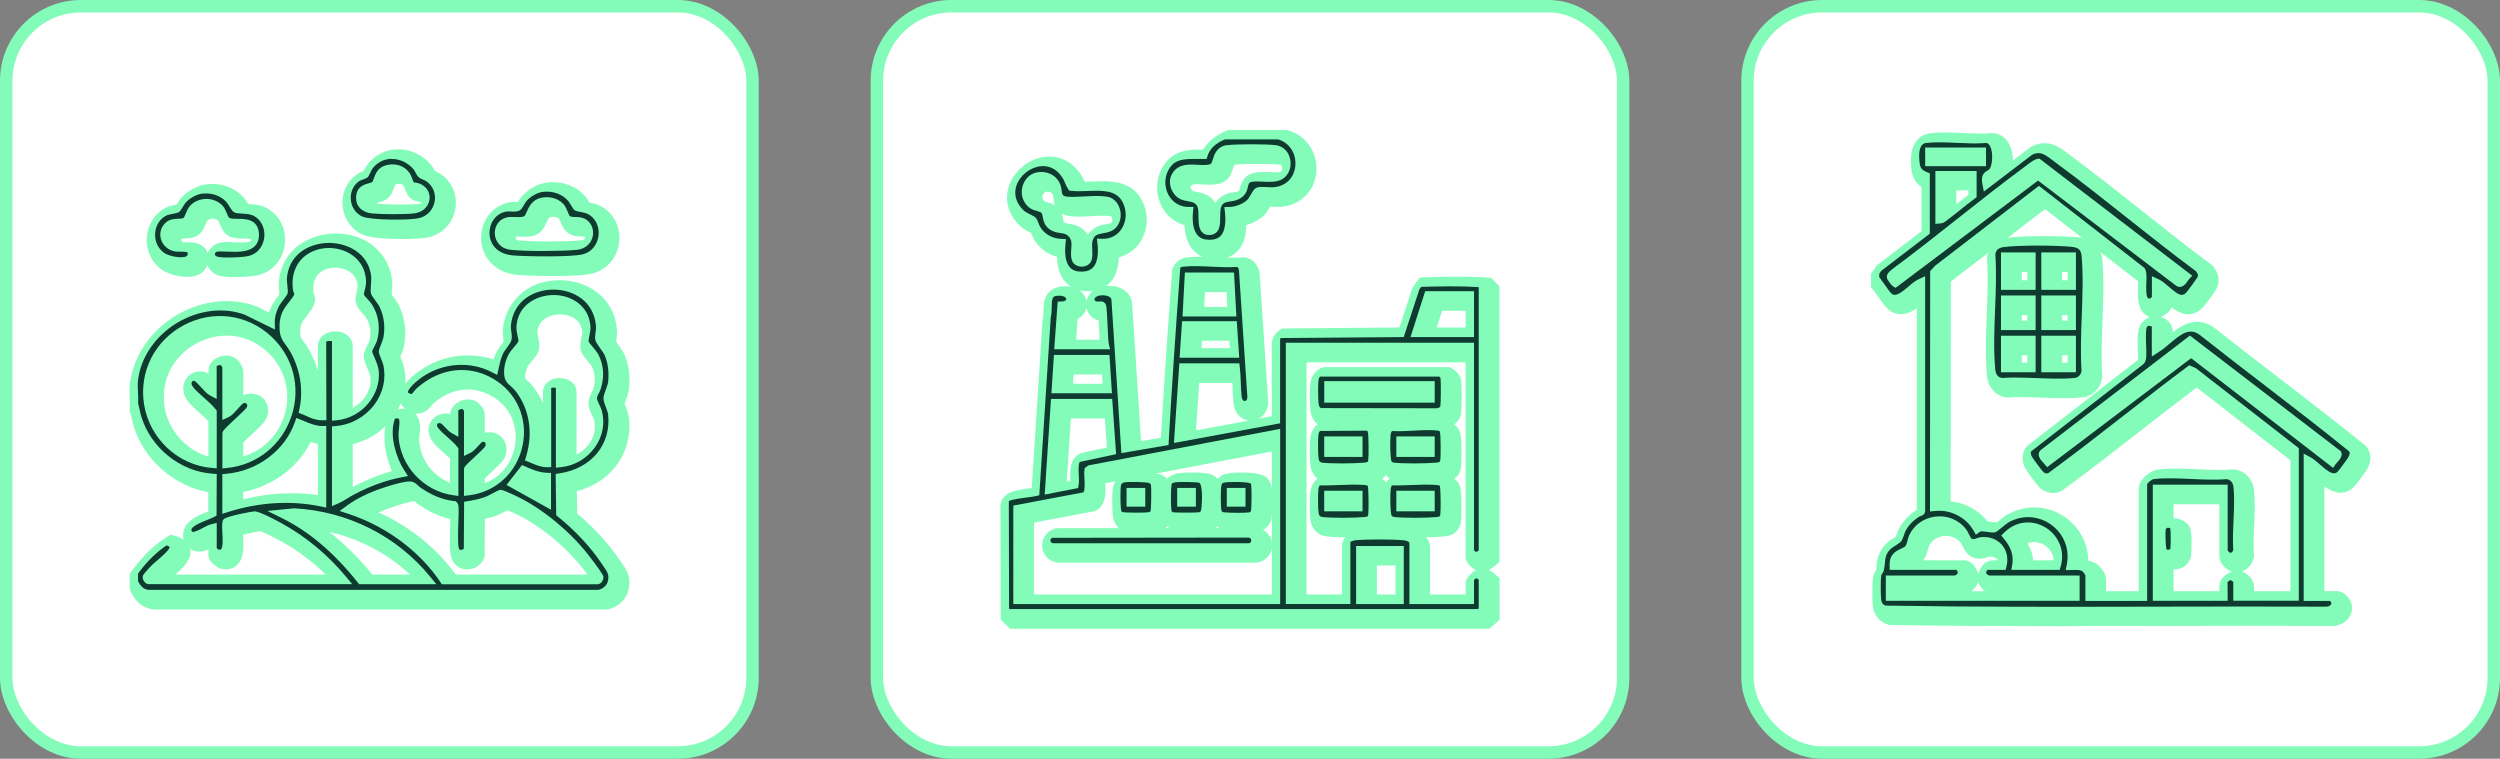 <svg xmlns="http://www.w3.org/2000/svg" id="Layer_2" data-name="Layer 2" viewBox="0 0 402 122"><rect x="0" y="0" width="402" height="122" fill="#808080" stroke="none"/><g id="Camada_1" data-name="Camada 1"><g><g><rect x="1" y="1" width="120" height="120" rx="12" ry="12" fill="#fff" stroke="#83fcba" stroke-miterlimit="10" stroke-width="2"></rect><g><g><g><path d="M22.45,61.92c.92-8.24,10.5-14.13,18.3-11.15l3.68,1.81c-.02-.94.32-1.97.73-2.81.24-.5,1.32-1.81,1.36-1.96.06-.24-.17-1.68-.14-2.23.59-8.52,14.23-8.58,15.06-.29.06.63-.18,2.16-.09,2.49s1.05,1.44,1.32,2c.84,1.75,1.07,3.65.68,5.56-.11.52-.7,1.8-.7,2,0,.31.59,1.49.7,2,1.15,5.33-2.98,10.25-8.24,10.73v10.99c.79-.34,1.5-.88,2.26-1.28,2.5-1.34,5.19-2.39,7.98-2.93-1.47-2.27-2.52-6.02-1.66-8.67.17-.54.39-.79.99-.83,1.96-.13,1.06,2.35,1.12,3.55.23,4.46,3.74,8.2,8.14,8.8v-6.55c-.82-1.06-2.43-2.11-3.16-3.16-.68-.97-.06-2.05,1.12-1.88.79.12,1.36,1.26,2.04,1.65v-2.94c0-.75,1.13-1.21,1.81-.9.14.06.6.65.6.75v6.25c.61-.3,1.46-1.69,2.04-1.81,1.05-.2,1.66.7,1.36,1.66-.22.68-3.4,3.28-3.4,3.53v3.39c8.74-1.08,11.25-12.87,3.56-17.34-3.85-2.24-8.07-1.47-11.33,1.37-.59.52-.85,1.5-1.96,1.07-2.25-.88.86-3.32,1.78-3.96,3.5-2.44,8.2-2.85,12-.87.18-.85.38-1.71.73-2.51.28-.63,1.26-1.79,1.35-2.11.15-.51-.16-1.49-.1-2.21.76-8.74,14.56-8.69,15.19.13.05.63-.24,1.66-.12,2.07s1.2,1.66,1.5,2.42c.57,1.41.71,3.02.56,4.53-.08.81-.74,2.07-.74,2.58s.66,1.77.74,2.58c.57,5.43-3.23,9.44-8.42,10.23l.08,5.64c2.66,2.16,5.2,4.79,7.13,7.63.87,1.29,1.63,2.05,1.09,3.75-.28.88-1.37,1.74-2.34,1.73H24.93c-1.22-.03-2.02-.94-2.48-1.96v-1.66c1.38-1.93,3.2-3.86,5.23-5.09,3.51.9-.87,3.52-1.99,4.79-.14.16-.96,1.06-.98,1.13-.03.15.17.37.23.37h31.1c-2.79-3.35-6.25-6.25-10.09-8.36-.75-.41-3.34-1.78-4.03-1.85-.36-.03-4.25.87-4.39,1.04-.3,1.39.89,5.59-1.59,5.1-.22-.04-.83-.59-.83-.67v-3.39c-1,.25-3.3,2.22-3.99.6-.73-1.72,2.87-2.59,3.96-3.18l.02-5.55c-5.54-.4-10.45-4.4-12.09-9.68-.23-.73-.31-1.5-.56-2.22.1-1.25-.14-2.69,0-3.92ZM55.13,67.64c3.51-.36,6.37-3.54,6.02-7.15-.1-1.03-1.06-2.6-1.06-3.16,0-.51.67-1.41.84-2.03.48-1.73.21-3.61-.75-5.13-.39-.61-1.3-1.27-1.41-1.92-.07-.43.34-1.41.34-2.07,0-6.32-10.95-6.61-10.29.89.07.86.6.85-.1,1.88-1.01,1.49-1.91,2.03-2.03,4.15s.69,2.27,1.59,3.84c1.68,2.93,2.3,6.46,1.59,9.78.93.36,1.81.92,2.85.92v-11.97c0-1.05,2.41-1.05,2.41,0v11.97ZM91.12,75.17c3.86-.39,6.88-4.12,5.96-7.99-.2-.83-.9-1.7-.84-2.48.04-.52.49-1.08.65-1.62.52-1.67.47-3.3-.32-4.89-.34-.68-1.55-1.83-1.65-2.27-.17-.76.35-1.69.27-2.68-.49-5.78-9.94-5.63-10.39,0-.08.96.44,1.9.27,2.68-.1.44-1.32,1.58-1.65,2.27-.28.58-.53,1.33-.58,1.98-.15,1.93.52,1.65,1.51,2.87,2.6,3.22,3.14,7.43,1.97,11.35.82.33,1.63.76,2.55.77v-12.12c0-.89,2.26-.89,2.26,0v12.12ZM37.51,75.32c9.7-1.03,13.84-13.18,6.55-19.88-7.99-7.36-20.83-.42-19.16,10.28.79,5.06,5.06,9.18,10.2,9.6v-8.21c-.97-1.26-2.9-2.52-3.76-3.76-.65-.93-.13-2.23,1.09-2.01.7.13,1.94,2,2.67,2.39v-4.14c0-.64,1.34-1.12,1.95-.6.08.07.46.7.46.75v7.45c.64-.3,1.84-2.07,2.37-2.23,1.25-.38,2.14.8,1.33,1.93-.44.61-3.7,3.42-3.7,3.68v4.74ZM52.72,70.05c-1.29-.02-2.45-.58-3.61-1.05-1.71,4.86-6.5,8.28-11.6,8.73v4.67c4.88-1.55,10.18-1.95,15.21-.9v-11.45ZM88.86,77.58c-1.3-.05-2.51-.56-3.68-1.06l-1.59,2.04,5.27,2.94v-3.92ZM72.45,93.99h24.62c.06,0,.24-.21.21-.36-.03-.2-2.08-2.93-2.4-3.32-2.86-3.56-6.91-6.99-11.04-8.99-.33-.16-2.13-.99-2.31-1-.12,0-1.69.88-2.08,1.03-1,.38-2.02.59-3.07.77l-.05,7.11c-.41.87-1.75,1.07-2.19.15-.54-1.12.07-6.93-.2-7.25-2.25-.25-3.92-1.07-5.76-2.3-.31-.21-.69-.68-1.01-.8-.61-.22-3,.51-3.76.75-2.12.66-4.37,1.63-6.17,2.93,6.02,1.98,11.67,6.03,15.21,11.3ZM69.59,93.99c-5.21-6.39-13.04-10.26-21.3-10.7l-1.59.16c4.92,2.42,9.05,6.28,12.42,10.54h10.47Z" fill="#83fcba" stroke-width="0"></path><path d="M97.1,98H24.93c-1.69-.04-3.11-1.09-3.93-2.9l-.14-.31v-2.51l.3-.42c1.2-1.67,3.17-3.99,5.7-5.52l.57-.35.65.16c.59.15,1.08.36,1.47.64-.18-.6-.15-1.21.09-1.79.62-1.48,2.4-2.19,3.83-2.76,0,0,.02,0,.02,0v-3.1c-5.5-.99-10.31-5.17-11.99-10.6-.13-.4-.21-.79-.29-1.16-.08-.37-.15-.71-.26-1.01l-.11-.32.03-.33c.04-.49.01-1.07-.01-1.67-.03-.75-.07-1.53.02-2.29h0c.49-4.37,3.23-8.47,7.34-10.98,4.1-2.5,9-3.06,13.11-1.48l.13.06,1.8.89c.15-.43.31-.82.47-1.15.19-.4.56-.9,1.06-1.57.05-.06.09-.12.14-.18-.01-.12-.02-.24-.03-.35-.07-.67-.11-1.13-.08-1.52.37-5.36,4.91-7.87,8.97-7.93,5.81-.08,8.89,3.87,9.27,7.59.05.46,0,1.03-.05,1.63-.01.17-.03.4-.04.58.09.13.22.3.31.43.33.45.67.91.87,1.32.98,2.05,1.26,4.31.81,6.56-.08.38-.25.85-.49,1.46-.04.09-.07.17-.1.25.05.12.11.27.15.38.19.46.36.89.44,1.27.19.9.26,1.79.22,2.68.64-.83,1.54-1.57,2.37-2.14,3.47-2.42,7.93-3.04,11.82-1.75.1-.33.22-.65.36-.97.21-.48.59-1.01.95-1.52.09-.13.21-.3.3-.43-.01-.13-.03-.31-.05-.44-.06-.44-.12-.93-.08-1.43.33-3.85,3.34-7.97,9.16-7.97.03,0,.06,0,.1,0,4.11.03,8.71,2.59,9.11,8.13.03.45-.03.93-.09,1.35-.02.12-.04.28-.05.4.09.14.23.34.33.48.39.56.84,1.19,1.08,1.78.8,1.98.8,3.97.66,5.29-.06.62-.3,1.26-.51,1.83-.06.18-.15.42-.2.58.05.16.14.4.2.58.21.57.44,1.22.51,1.83.58,5.54-2.89,10.26-8.39,11.69l.05,3.59c2.73,2.29,5.09,4.87,6.86,7.5.1.14.19.28.28.41.81,1.16,1.72,2.46,1.01,4.71-.5,1.58-2.21,2.84-3.83,2.84ZM73.28,92.4h21.2c-.37-.5-.7-.93-.84-1.1-2.85-3.55-6.77-6.75-10.49-8.56-.26-.13-1.03-.48-1.55-.7-.12.06-.24.12-.34.18-.6.31-.98.51-1.23.61-.7.27-1.4.46-2.06.6l-.04,6.14-.15.32c-.47,1.01-1.51,1.66-2.63,1.67h-.01c-1.04,0-1.97-.58-2.42-1.51-.42-.87-.44-2.34-.33-5.52.01-.33.03-.72.03-1.07-2.09-.46-3.69-1.38-5.11-2.33-.23-.15-.43-.34-.6-.5-.02-.02-.04-.04-.06-.06-.34.04-1.13.19-2.75.7-.85.27-1.91.64-2.99,1.14,4.97,2.25,9.35,5.77,12.38,9.98ZM59.88,92.4h6.05c-3.6-3.39-8.09-5.76-12.97-6.86,2.41,1.88,4.73,4.17,6.92,6.86ZM28.16,92.4h24.24c-2.18-2.13-4.63-3.95-7.22-5.38-1.34-.73-2.82-1.45-3.37-1.63-.53.08-1.83.38-2.74.61,0,.14.01.28.02.4.08,1.54.19,3.45-1.04,4.52-.45.39-1.23.8-2.43.56-.49-.1-2.11-.98-2.11-2.23v-.88c-.75.3-1.56.46-2.37.17-.18-.06-.39-.16-.59-.31,0,0,0,.01,0,.02.38,1.64-1.02,2.98-2.39,4.16ZM39.1,79.11v1.18c4.02-1,8.11-1.24,12.03-.69v-8.18c-.41-.1-.8-.23-1.17-.37-2.05,4.12-6.16,7.17-10.86,8.06ZM56.72,71.4v6.91c2.11-1.12,4.22-1.98,6.29-2.56-.95-2.21-1.48-4.93-1.04-7.22-1.45,1.43-3.27,2.43-5.25,2.88ZM77.95,76.9v.79c2.85-1.03,4.34-3.52,4.8-5.75.54-2.64-.13-6.18-3.63-8.22-3.09-1.8-6.55-1.36-9.48,1.2-.04.04-.14.17-.22.26-.35.44-1.2,1.52-2.69,1.29.02.02.04.04.06.06.95,1,.79,2.44.67,3.5-.03.29-.07.62-.06.78.16,3.04,2.18,5.71,4.96,6.83v-3.9c-.29-.29-.64-.61-.99-.92-.68-.6-1.39-1.23-1.88-1.93-.69-.99-.76-2.2-.17-3.14.58-.93,1.67-1.4,2.83-1.22.08.01.15.03.23.05.08-.74.5-1.4,1.19-1.85.87-.56,1.99-.66,2.86-.26.44.2,1.53,1.22,1.53,2.2v2.92s.1-.02.15-.03c1-.2,1.99.12,2.63.83.67.75.88,1.83.55,2.87-.23.73-.94,1.44-2.62,3-.22.21-.49.46-.7.65ZM36.45,53.97c-1.78,0-3.45.49-4.81,1.22-3.02,1.61-5.97,5.16-5.17,10.28.59,3.76,3.48,6.92,7.04,7.95v-5.71c-.36-.38-.83-.79-1.28-1.2-.8-.71-1.63-1.44-2.2-2.25-.7-1.01-.75-2.34-.12-3.32.59-.92,1.67-1.37,2.81-1.16.29.05.55.16.8.31v-.5c0-.89.56-1.68,1.49-2.11,1.08-.5,2.29-.38,3.09.3.1.08,1.02,1.12,1.02,1.96v3.83c.1-.05.2-.09.31-.13,1.24-.37,2.49.01,3.19.99.7.98.66,2.31-.11,3.39-.27.37-.83.91-2.05,2.05-.42.39-1,.94-1.35,1.28v2.24c3.07-.9,5.51-3.24,6.56-6.42,1.24-3.74.21-7.71-2.67-10.37-2.07-1.91-4.38-2.63-6.53-2.63ZM89.99,60.79c1.58,0,2.72.95,2.72,2.26v10.03c.8-.39,1.51-.98,2.03-1.72.82-1.15,1.1-2.5.79-3.81-.04-.17-.17-.44-.29-.7-.29-.61-.65-1.38-.59-2.26.05-.64.31-1.16.53-1.57.08-.15.17-.32.19-.41.42-1.36.35-2.54-.22-3.71-.08-.17-.45-.6-.67-.86-.56-.67-.97-1.15-1.1-1.76-.16-.73-.01-1.42.11-1.98.08-.35.15-.67.13-.92-.18-2.09-2.03-2.83-3.57-2.83,0,0,0,0-.01,0-1.27,0-3.45.6-3.63,2.82-.02.22.05.54.13.87.12.57.28,1.27.11,2.03-.14.6-.54,1.09-1.1,1.76-.22.26-.59.7-.67.87-.22.45-.39,1.01-.42,1.39-.03.34-.01.52,0,.59.05.05.13.12.19.17.25.22.59.52.97.99.68.85,1.25,1.76,1.69,2.73v-1.73c0-1.31,1.14-2.26,2.72-2.26ZM40.61,66.36h0,0ZM64.45,64.82c-.14.35-.29.69-.47,1.02.19-.05.4-.08.61-.1.2-.01.39-.01.56,0-.36-.29-.57-.62-.71-.93ZM53.92,53.29c1.62,0,2.8,1,2.8,2.38v9.88c1.83-.91,3.05-2.86,2.85-4.91-.03-.31-.32-.99-.51-1.43-.31-.73-.56-1.3-.56-1.89,0-.68.31-1.28.61-1.86.1-.19.25-.49.28-.59.36-1.31.16-2.72-.56-3.85-.07-.11-.26-.31-.41-.48-.48-.52-1.08-1.16-1.22-2.03-.09-.54.04-1.06.17-1.61.05-.22.14-.59.14-.72,0-1.49-.86-2.26-1.59-2.65-1.29-.69-3.05-.65-4.2.11-1.02.67-1.46,1.78-1.33,3.3,0,.05.01.07.06.19.31.8.36,1.57-.42,2.72-.27.4-.53.73-.76,1.03-.64.82-.94,1.2-1,2.31-.05.92.06,1.08.55,1.73.24.32.53.71.83,1.24.63,1.1,1.12,2.27,1.47,3.48v-3.97c0-1.38,1.18-2.38,2.79-2.38ZM81.05,54.71h0,0Z" fill="#83fcba" stroke-width="0"></path></g><g><path d="M88.07,30.94c1.85-.27,3.71.33,4.93,1.77.23.27.73,1.23.83,1.28.25.15,1.35.22,1.91.5,3.41,1.67,2.88,6.98-.85,7.94-1.99.52-9.08.39-11.38.22-6.19-.48-5.62-7.98-1.04-8.57.47-.06,1.39.11,1.72-.09.18-.11.62-1,.84-1.27.69-.83,1.95-1.62,3.04-1.78ZM88.22,33.34c-1.78.37-1.7,2.44-2.53,2.89s-2.04.11-2.92.25c-1.96.3-2.04,3.49.44,3.76s7.9.23,10.4,0c2.65-.23,2.54-3.37.71-3.74-.65-.13-1.46.08-2.08-.33-.5-.33-.66-1.46-1.15-2.02-.71-.81-1.85-1.03-2.88-.82Z" fill="#83fcba" stroke-width="0"></path><path d="M88.83,44.38c-2.26,0-4.42-.08-5.44-.16-4.07-.31-5.96-3.14-6.03-5.8-.07-2.62,1.59-5.5,4.9-5.93.31-.04.63-.03.95-.01.02,0,.05,0,.08,0,0,0,0,0,0,0,.18-.3.33-.56.51-.77.99-1.19,2.61-2.14,4.04-2.34h0c2.46-.36,4.84.51,6.37,2.31.18.22.36.51.61.92.49.09,1.11.21,1.62.46,2.15,1.06,3.38,3.34,3.13,5.82-.25,2.49-1.93,4.48-4.28,5.09-1.22.32-3.9.42-6.46.42ZM83.31,38.03c-.12,0-.22,0-.3.02-.1.02-.1.2-.1.22,0,.16.06.33.47.38,2.36.25,7.68.22,10.09,0,.22-.02.5-.09.57-.29.05-.14,0-.28-.03-.31-.08-.01-.27-.02-.44-.02-.56,0-1.41-.02-2.2-.54-.68-.45-.97-1.17-1.21-1.74-.08-.19-.19-.47-.26-.55-.32-.36-.93-.39-1.36-.3h0c-.25.05-.37.21-.69.94-.27.61-.61,1.36-1.4,1.79-.9.49-1.87.45-2.65.42-.17,0-.34-.01-.48-.01Z" fill="#83fcba" stroke-width="0"></path></g><g><path d="M33.26,31.24c1.74-.25,3.5.24,4.71,1.54.3.32.88,1.4,1.05,1.51.3.18,1.87.04,2.75.41,3.54,1.49,3.23,6.95-.52,8-1.03.29-4.84.46-5.73.06-1.11-.5-.92-2.07.41-2.22,1.8-.21,6.25.94,5.96-2.18-.23-2.46-3.24-1.07-4.46-1.88-.52-.34-.67-1.53-1.21-2.1-1.06-1.11-3.09-1.07-4.1.08-.49.56-.64,1.68-1.15,2.02-.84.56-2.03-.04-2.86.76-1.2,1.17-.38,3.08,1.21,3.29.92.12,2.79-.33,2.62,1.28-.19,1.87-3.91,1.04-4.96.31-2.57-1.81-2.33-5.94.49-7.32.56-.27,1.66-.35,1.91-.5.07-.04.69-1.11.91-1.35.7-.79,1.91-1.54,2.97-1.7Z" fill="#83fcba" stroke-width="0"></path><path d="M37.76,44.57c-1.17,0-2.29-.1-2.9-.37-.72-.32-1.24-.9-1.5-1.58-.25.68-.76,1.23-1.46,1.55-1.89.86-4.81-.04-5.84-.77-1.7-1.19-2.61-3.18-2.44-5.31.16-2.08,1.34-3.85,3.15-4.74.51-.25,1.13-.37,1.62-.46,0,0,0,0,0,0,.31-.49.51-.8.7-1.01.83-.94,2.37-1.99,3.94-2.22h0c2.35-.34,4.57.4,6.1,2.03.23.25.44.58.74,1.05.02.02.03.05.04.07.03,0,.06,0,.09,0,.72.04,1.62.09,2.39.41,2.25.95,3.6,3.2,3.44,5.73-.16,2.53-1.79,4.6-4.15,5.26-.59.17-2.3.35-3.92.35ZM30.14,38.96c.82,0,1.98.04,2.77.91.18.19.36.47.49.83.37-.94,1.25-1.62,2.35-1.75.55-.06,1.19-.04,1.86,0,.7.03,2.34.1,2.7-.19,0,0,0-.09,0-.26,0-.03,0-.05,0-.07-.24-.06-.74-.06-1.06-.06-.87,0-1.85,0-2.68-.56-.67-.45-.97-1.16-1.21-1.74-.08-.2-.21-.5-.28-.59-.19-.19-.52-.3-.88-.31-.36,0-.69.14-.88.35-.06.08-.17.36-.25.54-.24.58-.53,1.29-1.21,1.74-.76.5-1.55.53-2.12.55-.18,0-.46.02-.54.05-.06.07-.08.14-.04.25.04.12.17.27.38.3.09.01.31.01.49.01h.12Z" fill="#83fcba" stroke-width="0"></path></g><g><path d="M59.61,28.75c.11-.09.46-.99.71-1.32,2.01-2.59,5.7-2.33,7.76.08.28.33.53,1,.76,1.2s.81.35,1.19.62c2.82,2.03,1.91,6.45-1.46,7.25-1.66.4-8.09.38-9.58-.28-2.82-1.25-3.18-5.34-.6-7.03.33-.22,1.07-.4,1.22-.52ZM63.37,28.07c-1.54.35-1.39,1.97-1.98,2.54-.66.64-2.36.15-2.36,2.03,0,1.12.87,1.64,1.89,1.74,1.56.15,5.09.17,6.63,0,2.05-.23,2.44-2.63.64-3.35-.37-.15-.86-.09-1.16-.35-.28-.24-.49-1.2-.78-1.63-.66-.96-1.77-1.22-2.88-.97Z" fill="#83fcba" stroke-width="0"></path><path d="M64.53,38.43c-2.43,0-5.1-.19-6.18-.68-1.84-.82-3.09-2.62-3.26-4.69-.17-2.06.77-4.02,2.44-5.12.3-.2.64-.33.96-.44.2-.42.38-.77.59-1.04,1.19-1.54,2.91-2.41,4.82-2.45,2.05-.05,4.02.86,5.4,2.48.24.28.41.6.57.89.02.04.05.09.07.13.02.01.05.02.07.03.28.12.63.27.96.51,1.81,1.3,2.66,3.47,2.23,5.67-.44,2.21-2.06,3.9-4.24,4.42-.78.19-2.53.3-4.41.3ZM60.63,32.69s.17.07.44.09c1.43.13,4.87.16,6.31,0,.3-.03.38-.16.38-.2,0,0-.05-.05-.15-.09,0-.01-.07,0-.13-.02-.36-.06-.95-.15-1.48-.6-.46-.4-.67-.95-.87-1.48-.06-.16-.15-.4-.2-.47-.22-.32-.63-.43-1.21-.3h0c-.12.03-.16.04-.39.67-.16.45-.37,1.01-.83,1.46-.52.5-1.14.67-1.6.79-.08.02-.18.05-.27.08,0,0,0,.01,0,.02,0,.05,0,.06,0,.06,0,0,0,0,0,0Z" fill="#83fcba" stroke-width="0"></path></g></g><g><path d="M62.93,25.54c-1.2.03-2.27.58-3.03,1.55-.09.11-.26.48-.36.69-.2.41-.29.6-.46.75h0c-.17.14-.38.21-.7.33-.19.07-.48.17-.58.24-.97.64-1.49,1.75-1.39,2.98.1,1.24.8,2.27,1.88,2.75,1.25.56,7.43.64,9.1.24,1.28-.3,2.23-1.3,2.49-2.6.26-1.3-.23-2.54-1.3-3.31-.13-.09-.33-.18-.52-.26-.27-.12-.52-.22-.72-.4-.23-.19-.39-.49-.55-.8-.09-.17-.21-.39-.29-.48-.89-1.04-2.18-1.66-3.47-1.66-.03,0-.06,0-.09,0ZM65.86,27.81c.18.27.31.61.44.95.07.2.19.49.25.58,0-.02.17,0,.28.03.19.03.41.06.63.15,1.13.45,1.76,1.46,1.6,2.58-.16,1.17-1.14,2.06-2.44,2.21-.79.09-2.04.13-3.3.13-1.33,0-2.67-.04-3.49-.12-1.58-.15-2.57-1.1-2.57-2.48,0-1.83,1.31-2.17,2.02-2.36.22-.06.49-.13.57-.21.08-.07.18-.36.26-.58.26-.73.67-1.84,2.08-2.15,1.51-.34,2.88.14,3.66,1.28Z" fill="#0e3a30" stroke-width="0"></path><path d="M23.94,94.85h72.13c.62,0,1.43-.6,1.62-1.21.36-1.15,0-1.65-.7-2.66l-.3-.44c-1.77-2.62-4.18-5.2-6.98-7.47l-.27-.22-.09-6.64.65-.1c5.08-.77,8.29-4.64,7.79-9.41-.03-.33-.22-.83-.38-1.27-.21-.56-.37-1.01-.37-1.38s.16-.82.37-1.38c.16-.44.35-.95.38-1.27.16-1.49-.02-2.97-.51-4.17-.13-.33-.51-.87-.82-1.3-.41-.58-.62-.89-.71-1.18-.11-.37-.05-.83.02-1.35.04-.31.09-.66.07-.88-.29-4.08-3.62-5.93-6.79-5.95-.02,0-.04,0-.06,0-3.16,0-6.49,1.8-6.84,5.83-.02.25.02.6.07.93.07.51.13,1,0,1.42-.08.26-.28.56-.67,1.11-.27.37-.6.84-.71,1.1-.31.7-.49,1.49-.68,2.37l-.21.96-.87-.45c-3.5-1.82-7.9-1.5-11.23.82-1.39.97-2.31,2.06-2.26,2.43,0,.03.1.12.32.21.27.11.29.12.67-.37.14-.18.31-.39.52-.57,3.68-3.21,8.24-3.76,12.2-1.46,3.77,2.19,5.63,6.39,4.74,10.71-.89,4.34-4.26,7.49-8.59,8.03l-.84.1v-4.24c0-.43.22-.63,1.45-1.77.64-.59,1.83-1.69,2-2.02.06-.21.04-.44-.08-.57-.09-.1-.24-.13-.44-.09-.1.06-.47.46-.68.7-.39.43-.76.84-1.17,1.04l-1.08.53v-7.26c-.07-.09-.16-.21-.23-.28-.12-.02-.29,0-.47.07-.15.07-.21.15-.21.17v4.22s-1.12-.63-1.12-.63c-.38-.22-.69-.56-.99-.88-.26-.29-.59-.65-.79-.68-.24-.04-.42.02-.49.14-.08.14-.05.35.1.56.33.48.94,1.01,1.52,1.52.58.52,1.19,1.05,1.62,1.61l.16.2v7.67l-.85-.12c-4.76-.66-8.54-4.74-8.78-9.51-.02-.35.03-.75.07-1.16.06-.5.16-1.42-.04-1.63-.03-.03-.15-.07-.36-.05-.16.01-.21.04-.21.04,0,0-.05.04-.12.27-.78,2.43.23,5.95,1.58,8.03l.6.93-1.09.21c-2.53.49-5.14,1.45-7.77,2.86-.29.15-.57.33-.84.5-.46.29-.94.58-1.47.81l-1.05.45v-12.82l.68-.06c2.46-.22,4.71-1.5,6.18-3.49,1.38-1.87,1.87-4.12,1.4-6.33-.04-.18-.2-.56-.32-.88-.26-.64-.39-.98-.4-1.28,0-.23.09-.46.33-1.09.14-.36.33-.85.38-1.06.35-1.74.14-3.5-.62-5.08-.1-.21-.4-.62-.64-.95-.42-.58-.65-.89-.72-1.18-.08-.28-.05-.68,0-1.41.03-.43.08-.96.05-1.21-.39-3.83-3.82-5.5-6.9-5.48-3.12.05-6.4,1.85-6.67,5.75-.01.22.04.74.08,1.12.07.71.1,1.01.03,1.25-.05.19-.15.33-.59.92-.27.36-.71.95-.82,1.18-.44.91-.67,1.79-.65,2.47l.03,1.24-4.8-2.36c-3.37-1.29-7.51-.8-10.99,1.32-3.49,2.13-5.82,5.58-6.23,9.24-.07.58-.04,1.24,0,1.93.03.6.05,1.21.02,1.8.12.38.2.76.28,1.13.07.32.14.65.24.97,1.55,5.01,6.25,8.78,11.42,9.15l.7.05-.03,6.69-.39.21c-.28.15-.66.31-1.1.48-.86.34-2.3.92-2.54,1.49-.02.06-.04.13.01.26.04.09.08.15.12.16.33.12,1.27-.38,1.77-.65.46-.25.86-.46,1.23-.55l.93-.23v4.07c.1.08.22.18.29.23.12.02.3.03.38-.04.37-.32.29-1.76.24-2.62-.04-.74-.08-1.38.03-1.87l.04-.19.13-.15c.46-.53,4.69-1.29,5.02-1.29,0,0,0,0,.01,0,.89.08,3.53,1.5,4.32,1.94,3.85,2.11,7.42,5.07,10.3,8.54l1.02,1.23H23.93c-.27,0-.5-.13-.71-.38-.23-.28-.32-.6-.25-.9.05-.23.09-.29,1.03-1.34l.12-.13c.28-.32.7-.67,1.18-1.08.55-.47,2.01-1.71,1.97-2.14,0,0-.08-.12-.48-.26-1.57,1.02-3.19,2.6-4.59,4.52v1.25c.32.65.87,1.36,1.75,1.38ZM82.75,62.72c-.25-.31-.47-.5-.69-.69-.69-.6-1.11-1.09-.98-2.71.05-.68.3-1.53.66-2.25.2-.41.6-.88.98-1.33.23-.27.57-.67.63-.81.04-.2-.04-.57-.13-.96-.1-.47-.22-.99-.17-1.56.27-3.41,3.28-4.96,5.96-4.97,2.62-.02,5.64,1.54,5.93,4.97.05.6-.07,1.14-.17,1.61-.08.38-.16.74-.11.96.05.09.39.49.61.76.38.45.78.92.98,1.33.84,1.69.96,3.52.36,5.44-.09.28-.22.54-.35.79-.12.24-.26.5-.27.66-.02.27.18.68.37,1.09.18.37.36.75.46,1.16.47,1.97.06,4-1.15,5.71-1.29,1.81-3.28,2.98-5.45,3.2l-.83.08v-12.82c-.19-.07-.57-.07-.76,0v12.74h-.76c-.89-.01-1.67-.34-2.36-.64-.15-.06-.31-.13-.46-.19l-.64-.25.2-.66c1.16-3.89.49-7.78-1.84-10.67ZM83.94,74.79l.53.23c1.04.45,2.22.96,3.41,1l.72.03v5.91l-7.15-3.98,2.48-3.19ZM55.79,81.29c2.11-1.52,4.64-2.5,6.39-3.04,3.36-1.05,3.95-.84,4.23-.74.34.12.63.39.88.62.1.1.2.2.3.26,1.69,1.13,3.27,1.93,5.43,2.18l.29.03.19.23c.28.33.29.69.21,2.99-.05,1.37-.14,3.93.1,4.42.02.05.09.18.31.18.19,0,.34-.07.46-.21l.05-7.53.62-.1c.89-.15,1.93-.34,2.93-.73.14-.05.63-.31.99-.5.98-.52,1.13-.6,1.4-.58.43.02,2.57,1.06,2.6,1.07,4.02,1.96,8.24,5.39,11.29,9.2.02.03,2.48,3.14,2.56,3.68.06.43-.18.76-.28.89-.24.28-.5.34-.67.34h-25.02l-.22-.33c-3.35-5-8.75-9.01-14.82-11l-1.4-.46,1.19-.86ZM44.94,52.26c.1-1.85.77-2.71,1.49-3.63.21-.27.44-.56.67-.9.21-.32.23-.42.23-.43,0-.01-.03-.08-.05-.14-.07-.18-.17-.45-.21-.83-.21-2.38.64-4.32,2.38-5.46,1.88-1.24,4.53-1.32,6.59-.21,1.79.96,2.82,2.68,2.82,4.71,0,.42-.11.87-.21,1.28-.06.23-.14.57-.14.68.03.16.39.55.62.8.24.26.49.53.68.82,1.07,1.69,1.38,3.78.84,5.73-.09.34-.28.7-.46,1.05-.13.24-.34.65-.35.79.01.13.22.61.37.95.29.68.62,1.45.69,2.13.38,3.9-2.68,7.55-6.69,7.97l-.83.09v-12.8s-.17-.04-.45-.04c-.28,0-.45.09-.48.12l.03,12.64h-.75c-.94,0-1.74-.36-2.45-.68-.22-.1-.45-.2-.67-.29l-.59-.23.13-.62c.66-3.07.11-6.44-1.5-9.25-.24-.41-.46-.71-.68-1.01-.59-.8-1.1-1.48-1.01-3.25ZM35.53,58.73s-.14-.04-.26-.02c-.2.02-.36.11-.43.16v5.29l-1.1-.59c-.44-.23-.9-.74-1.38-1.27-.33-.36-.88-.97-1.1-1.05-.28-.05-.36.09-.39.13-.1.15-.12.44.08.72.4.58,1.12,1.22,1.82,1.83.69.61,1.41,1.25,1.92,1.9l.16.2v9.28l-.81-.07c-5.45-.45-10.02-4.76-10.88-10.24-.81-5.21,1.69-10.2,6.38-12.7,4.66-2.49,10.17-1.8,14.03,1.76,3.57,3.29,4.84,8.2,3.31,12.82-1.53,4.64-5.48,7.85-10.29,8.36l-.83.09v-5.58c0-.43.14-.59,2.09-2.42.67-.62,1.58-1.48,1.74-1.7.18-.25.22-.5.11-.66-.11-.15-.34-.2-.61-.12-.11.07-.53.54-.81.85-.62.7-1.03,1.14-1.46,1.34l-1.07.5v-8.46c-.07-.12-.17-.28-.23-.37ZM36.73,82.31l-.98.31v-6.38l.68-.06c4.98-.45,9.38-3.76,10.96-8.24l.26-.74,1.2.49c.97.41,1.9.79,2.87.81h.74v13.12l-.9-.19c-4.76-.99-9.89-.68-14.83.88ZM45.36,83.32l-2.36-1.16,4.26-.42h.06c8.56.45,16.52,4.45,21.84,10.98l1,1.22h-12.41l-.23-.28c-3.74-4.73-7.83-8.2-12.17-10.34Z" fill="#0e3a30" stroke-width="0"></path><path d="M40.47,34.58c-.39-.17-1.1-.21-1.61-.24-.6-.03-.95-.05-1.24-.23-.23-.14-.39-.38-.75-.95-.15-.24-.37-.59-.47-.69-.99-1.06-2.47-1.54-4.05-1.31-.81.12-1.89.74-2.52,1.45-.08.09-.34.51-.48.73-.34.54-.41.66-.6.77-.22.13-.51.19-.94.27-.34.06-.8.15-1.02.26-1.06.52-1.75,1.57-1.84,2.82-.1,1.3.44,2.5,1.45,3.21.69.48,2.69.94,3.52.56.2-.09.24-.19.26-.33.02-.19-.01-.27-.02-.29-.13-.14-.81-.14-1.15-.14-.3,0-.58,0-.8-.03-1.06-.14-1.96-.88-2.3-1.89-.32-.96-.07-1.96.66-2.68.66-.64,1.44-.67,2.06-.69.38-.01.7-.02.9-.16.09-.08.25-.46.34-.68.17-.4.35-.86.66-1.21.62-.7,1.56-1.12,2.58-1.14,1.01-.03,1.97.36,2.63,1.03.36.37.56.87.75,1.31.09.23.25.61.35.69.25.16.86.17,1.4.17,1.19,0,3.18.02,3.39,2.26.08.87-.13,1.57-.62,2.09-1.02,1.07-2.96.99-4.51.92-.35-.02-.69-.03-.98-.03-.19,0-.36,0-.5.02-.26.03-.43.16-.46.35-.01.07-.02.3.28.44.64.29,4.25.17,5.22-.1,1.69-.47,2.37-1.94,2.45-3.15.08-1.22-.41-2.75-2.02-3.43Z" fill="#0e3a30" stroke-width="0"></path><path d="M94.4,34.35c-.22-.11-.69-.2-1.02-.26-.43-.08-.72-.13-.94-.27-.21-.13-.31-.3-.61-.8-.12-.21-.33-.55-.4-.64-1-1.19-2.59-1.75-4.25-1.51-.85.12-1.96.78-2.57,1.52-.08.09-.18.28-.3.48-.32.54-.48.8-.73.95-.39.24-.91.22-1.46.19-.13,0-.26-.01-.37-.01-.07,0-.13,0-.18,0-1.93.25-2.9,1.97-2.86,3.55.04,1.57,1.08,3.32,3.87,3.53,2.39.18,9.33.27,11.13-.19,1.69-.44,2.42-1.87,2.54-3.06.12-1.19-.3-2.72-1.84-3.48ZM92.67,40.18c-1.31.12-3.41.18-5.48.18-1.93,0-3.84-.06-5.07-.19-1.73-.19-2.53-1.47-2.56-2.65-.03-1.31.85-2.4,2.08-2.59.4-.06.82-.04,1.23-.03.55.02,1.11.04,1.44-.14.1-.06.27-.44.38-.69.35-.78.88-1.97,2.35-2.27,1.39-.29,2.76.12,3.59,1.05.31.35.5.81.66,1.21.09.23.25.6.34.69.21.14.54.14.93.15.28,0,.58,0,.88.07,1.19.24,2,1.34,1.93,2.63-.06,1.17-.93,2.43-2.72,2.59Z" fill="#0e3a30" stroke-width="0"></path></g></g></g><g><rect x="141" y="1" width="120" height="120" rx="12" ry="12" fill="#fff" stroke="#83fcba" stroke-miterlimit="10" stroke-width="2"></rect><g><g><g><path d="M239.54,98.99l-.61.52h-75.89s-.53-.53-.53-.53l-.05-17.66c.04-.2.13-.34.28-.48.63-.6,3.67-.75,4.66-.99l1.81-28.08c.48-1.95-.61-4.32,2.34-4.15,2.15.12,2.16,2.37.22,2.42l-.45,6.17h7.23c-.19-.78-.24-5.95-.45-6.17-.07-.07-1.48.27-1.78-.71-.67-2.21,4.04-2.42,4.15-.38l1.54,23.83,6.17-1.06c.54-9.34,1.17-18.69,1.88-28.02.2-.49.55-.69,1.06-.75,2.74-.32,6.08.24,8.88.01.59.14.86.56.98,1.13l1.37,20.63c-.11,1.68-2.19,1.82-2.42,0-.19-1.53-.1-3.2-.3-4.74h-8.28l-.75,11.14,15.5-2.87v-12.87c.01-.4.22-.75.55-.96l19.54-.16,2.39-7.28.57-.78c3.29-.11,6.64-.17,9.9.03l.49.49v42.92c-.52.45-.89.85-1.65.52-.07-.03-.6-.56-.6-.6v-32.9h-28.76v40.51h8.88v-9.41c0-.45,1.03-.79,1.43-.83,1.93-.19,6.05-.18,7.99,0,.62.06,1.58.39,1.58,1.14v9.11h8.88v-3.39s.53-.57.6-.6c.76-.33,1.13.07,1.65.52v5.27ZM198.73,45.38h-6.48l-.3,5.57h7.08l-.3-5.57ZM237.28,48.39h-6.55l-1.88,5.87h8.43v-5.87ZM199.18,53.21h-7.38l-.3,4.37h7.98l-.3-4.37ZM178.7,58.63h-7.53l-.3,4.67h8.13l-.3-4.67ZM179.15,65.71h-8.43l-.9,13.7,3.9-.77c.22-1.13-.48-3.61.63-4.27l5.35-1.13-.54-7.54ZM206.1,70.68l-29.79,5.68-.19.15c-.16,1.06.47,3.6-.61,4.18l-10.83,2.04v14.46h41.41v-26.5ZM225.98,89.35h-6.17v7.83h6.17v-7.83Z" fill="#83fcba" stroke-width="0"></path><path d="M239.52,101.1h-77.14s-1.46-1.46-1.46-1.46l-.05-18.49.04-.17c.11-.51.35-.93.74-1.29.75-.71,2.07-.92,4.14-1.19.04,0,.07,0,.11-.01l1.74-26.95.03-.14c.09-.37.1-.83.11-1.32.02-1.03.05-2.31,1.03-3.22.67-.62,1.6-.89,2.83-.82,1.79.1,2.83,1.17,3.08,2.33.12-.55.4-1.06.84-1.46,1.07-.97,3.02-1.24,4.53-.62,1.16.48,1.9,1.44,1.96,2.58l1.43,22.06,3.19-.55c.51-8.68,1.12-17.68,1.8-26.78l.02-.26.1-.24c.29-.69.93-1.55,2.34-1.72,1.57-.18,3.28-.1,4.93-.03,1.43.07,2.78.13,4,.03l.25-.02.24.06c.66.16,1.82.67,2.17,2.35l.03.22,1.38,20.73v.11c-.08,1.11-.67,2.03-1.52,2.48l2.09-.39v-11.55c.03-.96.51-1.8,1.29-2.3l.39-.25,18.85-.16,2.11-6.43,1.18-1.61.78-.03c3.23-.11,6.68-.18,10.05.04l.6.04,1.37,1.38v44.3l-.65.56c-.24.21-.61.54-1.1.74.49.21.86.53,1.11.75l.65.56v6.72l-1.6,1.39ZM229.98,95.59h5.7v-1.8c0-1.21,1.55-2.05,1.56-2.06.04-.02.08-.03.12-.05-.04-.02-.08-.03-.12-.05-.01,0-1.57-.84-1.57-2.06v-31.31h-25.58v37.33h5.7v-7.82c0-1.74,2.06-2.33,2.86-2.41,1.98-.2,6.16-.2,8.29,0,1.78.16,3.02,1.28,3.02,2.72v7.52ZM221.4,95.59h2.99v-4.65h-2.99v4.65ZM166.28,95.59h38.23v-22.99l-26.79,5.1c.08,1.39.19,3.5-1.45,4.38l-.22.11-9.78,1.84v11.55ZM172.2,67.3l-.67,10.15.6-.12s0-.03,0-.05c-.08-1.41-.18-3.35,1.4-4.28l.22-.13,4.24-.9-.33-4.68h-5.46ZM192.83,61.58l-.51,7.62,8.5-1.57c-1.29-.15-2.28-1.21-2.46-2.7-.1-.83-.13-1.67-.16-2.48-.01-.3-.02-.59-.03-.87h-5.33ZM172.56,61.71h4.74l-.1-1.49h-4.55l-.1,1.49ZM193.2,55.98h4.57l-.08-1.19h-4.41l-.08,1.19ZM173.03,54.63h3.79c-.02-.37-.04-.8-.06-1.31-.02-.54-.05-1.23-.09-1.8-1.24-.3-1.7-1.16-1.87-1.73-.03-.11-.06-.21-.08-.32-.17.73-.65,1.42-1.44,1.81l-.24,3.34ZM231.02,52.67h4.66v-2.69h-3.8l-.86,2.69ZM193.63,49.36h3.72l-.13-2.39h-3.46l-.13,2.39Z" fill="#83fcba" stroke-width="0"></path></g><g><path d="M206.71,22.49c4.77,1.46,4.47,8.71-.83,9.18-.66.06-2.04-.14-2.53.03-.19.07-.83,1.37-1.16,1.71-.82.85-2.28,1.41-3.46,1.43.27,2.51-.1,5.28-3.24,5.28s-3.63-2.76-3.4-5.28c-3.71-.01-5.58-4.26-3.73-7.28,1.4-2.28,3.8-1.9,6.12-1.93.55-1.61,1.83-2.52,3.34-3.14h8.88ZM197.12,33.08c.89-.84,2.04-.45,2.95-1.04,1.02-.66.7-1.4,1.15-2.17.83-1.4,4.48.11,5.84-1.09,1.28-1.12.8-3.68-1.03-3.9-1.41-.17-6.32-.2-7.67.01-1.83.28-1.39,2.38-2.24,2.88-1.32.79-4-.31-5.37.66-1.1.77-1.1,2.14-.31,3.15,1.02,1.29,2.64.34,3.68,1.89.84,1.26-.34,4.6,1.48,4.33,1.64-.24.15-3.46,1.52-4.74Z" fill="#83fcba" stroke-width="0"></path><path d="M195.49,41.71c-1.88,0-3-.8-3.61-1.47-.87-.95-1.35-2.33-1.41-4.03-1.5-.43-2.79-1.43-3.58-2.86-1.15-2.07-1.1-4.6.13-6.61,1.66-2.7,4.31-2.71,6.46-2.7.75-1.3,1.99-2.29,3.75-3.02l.29-.12h9.44l.23.07c2.95.9,4.79,3.71,4.47,6.82-.31,3-2.57,5.2-5.62,5.47-.38.03-.82.01-1.28-.01-.15,0-.35-.02-.53-.02-.02.03-.04.07-.06.1-.33.56-.55.92-.82,1.19-.73.75-1.81,1.35-2.94,1.66-.01,1.77-.45,3.12-1.32,4.08-.59.66-1.7,1.45-3.59,1.45h0ZM192.56,29.62c-.39,0-.75.03-.9.13-.15.1-.18.19-.19.26-.02.13.03.36.21.6.08.11.18.15.75.25.78.14,2.07.36,3,1.75,0,0,.01.02.02.03.15-.25.34-.49.57-.71.86-.81,1.84-.95,2.49-1.05.29-.04.57-.09.68-.16.08-.05.1-.08.1-.08.01-.03.05-.18.07-.29.07-.33.18-.78.47-1.27.91-1.55,2.78-1.47,4.29-1.4.57.03,1.63.07,1.89-.09.15-.13.21-.48.12-.78-.09-.3-.25-.32-.3-.33-1.29-.15-6.06-.18-7.24,0-.07.01-.1.02-.1.02-.07.08-.19.44-.26.67-.2.62-.46,1.48-1.3,1.99-1.05.63-2.32.56-3.44.5-.28-.02-.62-.03-.94-.03Z" fill="#83fcba" stroke-width="0"></path></g><g><path d="M178.24,39.96c.28,2.49-.2,5.23-3.23,5.28-3.15.05-3.65-2.71-3.4-5.27-1.66-.09-3.1-.84-3.97-2.28-.22-.36-.45-1.17-.62-1.34-.23-.24-1.36-.62-1.88-1.13-5.27-5.08,3.72-12.21,7.45-6.09.34.57.46,1.15.78,1.62,2.92.3,7.13-1.01,8.82,2.17,1.64,3.11-.24,7.14-3.95,7.03ZM167.81,29.3c-1.48.31-2.2,2.22-1.5,3.53.78,1.44,1.99.99,2.67,1.69.6.61.19,1.72,1.13,2.49,1,.82,2.22.22,3.24,1.28,1.26,1.31.31,2.82.7,4.12.21.71,1.54.7,1.75,0,.33-1.09-.33-2.47.45-3.77.92-1.53,2.86-.61,3.8-1.92.84-1.17.29-3.3-1.14-3.53-1.89-.3-4.49.18-6.47,0-1.89-.18-1.17-1.14-1.65-2.41s-1.73-1.73-2.98-1.47Z" fill="#83fcba" stroke-width="0"></path><path d="M174.93,46.83c-1.86,0-2.96-.78-3.57-1.44-.89-.97-1.36-2.34-1.39-4.09-1.56-.43-2.84-1.4-3.69-2.79-.17-.28-.3-.61-.42-.93-.02-.04-.03-.08-.05-.12-.05-.02-.09-.05-.14-.07-.51-.25-1.15-.57-1.63-1.03-1.91-1.84-2.56-4.21-1.79-6.49.84-2.46,3.23-4.37,5.82-4.66,2.38-.26,4.52.86,5.88,3.09.2.33.34.64.45.91.44,0,.92-.02,1.41-.03,2.57-.1,6.09-.23,7.8,3.01,1.11,2.1,1.04,4.63-.19,6.6-.83,1.33-2.06,2.22-3.51,2.59-.04,1.66-.49,3.01-1.32,3.95-.59.67-1.69,1.48-3.55,1.51-.04,0-.07,0-.11,0ZM170.71,34.32c.14.35.2.68.25.94.08.4.1.48.16.53.11.09.29.13.71.19.69.1,1.74.26,2.67,1.22.17.18.32.36.44.54.86-1.35,2.21-1.58,3.03-1.72.34-.06.72-.13.79-.22.08-.1.13-.35.07-.63-.05-.24-.15-.38-.19-.41-.83-.13-1.99-.07-3.11,0-1.08.06-2.21.12-3.24.02-.68-.06-1.19-.23-1.58-.45ZM168.44,30.83c-.1,0-.21.01-.3.03h0c-.22.05-.36.31-.4.38-.13.28-.14.62-.02.84.15.27.22.3.71.44.34.09.77.21,1.19.48-.14-.39-.17-.75-.2-1.01-.03-.25-.05-.47-.12-.66-.15-.38-.51-.51-.86-.51Z" fill="#83fcba" stroke-width="0"></path></g><g><path d="M213.14,60.62h19.51c.28.17.64.47.71.8.11.57.09,4.38-.03,4.93s-.74.79-1.24.86l-18.8-.04c-.77-.26-.95-.8-1.02-1.54-.08-.87-.11-3.09.02-3.91.07-.45.38-1.01.85-1.11ZM230.95,62.85h-16.26v1.96h16.26v-1.96Z" fill="#83fcba" stroke-width="0"></path><path d="M232.19,68.81h-.11l-19.05-.04-.24-.08c-1.88-.63-2.04-2.34-2.09-2.9-.08-.9-.13-3.28.03-4.3.16-1.03.87-2.18,2.12-2.43l.15-.03h20.12s.38.23.38.23c.56.34,1.26.94,1.44,1.86.14.74.14,4.77-.04,5.58-.25,1.12-1.22,1.91-2.58,2.09l-.11.02Z" fill="#83fcba" stroke-width="0"></path></g><g><path d="M213.14,69.35l7.66-.04c.35-.02.74.34.86.65.2.51.2,4.14.12,4.86-.1.9-.61,1.06-1.43,1.13-1.57.15-5.25.18-6.79,0-.75-.09-1.16-.57-1.26-1.3-.12-.84-.12-3.21-.02-4.06.06-.51.32-1.12.86-1.24ZM219.36,71.73h-4.67v1.81h4.67v-1.81Z" fill="#83fcba" stroke-width="0"></path><path d="M216.79,77.67c-1.32,0-2.62-.04-3.42-.14-1.45-.17-2.44-1.16-2.65-2.65-.14-1.01-.13-3.52-.02-4.47.16-1.34.98-2.36,2.1-2.61l.17-.04,7.8-.04c1.11-.03,2.03.8,2.37,1.65.42,1.04.26,5.28.22,5.63-.26,2.29-2.22,2.47-2.86,2.53-.88.08-2.31.13-3.7.13Z" fill="#83fcba" stroke-width="0"></path></g><g><path d="M213.14,78.09c2.36.1,5.03-.25,7.35-.04.49.04.95.15,1.16.65.2.46.2,4.17.12,4.86-.1.81-.51,1.06-1.28,1.13-1.61.15-5.37.18-6.94,0-.75-.09-1.16-.57-1.26-1.3-.12-.84-.12-3.21-.02-4.06.06-.51.32-1.12.86-1.24ZM219.36,80.47h-4.67v1.81h4.67v-1.81Z" fill="#83fcba" stroke-width="0"></path><path d="M216.8,86.4c-1.31,0-2.6-.04-3.43-.14-1.45-.17-2.44-1.16-2.65-2.65-.14-1.01-.13-3.52-.02-4.47.16-1.34.98-2.36,2.1-2.61l.21-.05h.21c.99.05,2.04.01,3.16-.03,1.41-.06,2.88-.12,4.26,0,.46.04,1.87.17,2.48,1.61.42.99.27,5.33.23,5.67-.12,1.05-.69,2.35-2.71,2.53-.85.08-2.35.13-3.84.13Z" fill="#83fcba" stroke-width="0"></path></g><g><path d="M224.73,69.35c2.37.17,5.37-.34,7.66-.04.38.05.71.28.86.65.2.51.2,4.14.12,4.86-.1.9-.61,1.06-1.43,1.13-1.57.15-5.25.18-6.79,0-.43-.05-.81-.24-1.04-.62-.34-.57-.33-3.78-.24-4.58.06-.55.25-1.27.86-1.4ZM230.95,71.73h-4.67v1.81h4.67v-1.81Z" fill="#83fcba" stroke-width="0"></path><path d="M228.38,77.67c-1.32,0-2.62-.04-3.42-.14-.97-.11-1.76-.61-2.22-1.38-.76-1.29-.46-5.53-.45-5.57.24-2.15,1.55-2.66,2.11-2.78l.22-.05.23.02c.98.07,2.11.01,3.31-.05,1.5-.08,3.05-.16,4.44.02.98.13,1.77.74,2.13,1.64.42,1.04.26,5.28.22,5.63-.26,2.29-2.22,2.47-2.86,2.53-.88.08-2.31.13-3.7.13Z" fill="#83fcba" stroke-width="0"></path></g><g><path d="M224.73,78.09c2.36.1,5.03-.25,7.35-.04.49.04.95.15,1.16.65.2.46.2,4.17.12,4.86-.1.81-.51,1.06-1.28,1.13-1.61.15-5.37.18-6.94,0-.43-.05-.81-.24-1.04-.62-.34-.57-.33-3.78-.24-4.58.06-.55.25-1.27.86-1.4ZM230.95,80.47h-4.67v1.81h4.67v-1.81Z" fill="#83fcba" stroke-width="0"></path><path d="M228.39,86.4c-1.31,0-2.6-.04-3.43-.14-.97-.11-1.76-.61-2.22-1.38-.76-1.29-.46-5.53-.45-5.57.24-2.15,1.55-2.66,2.11-2.78l.2-.04h.21c.99.05,2.05.01,3.16-.03,1.41-.06,2.88-.12,4.26,0,.46.04,1.87.17,2.48,1.61.43,1.01.27,5.31.23,5.67-.12,1.05-.69,2.35-2.71,2.53-.85.08-2.35.13-3.84.13Z" fill="#83fcba" stroke-width="0"></path></g><g><path d="M170.07,86.52l31.75-.03c1.52.15,1.52,2.26,0,2.42h-31.48c-1.41-.13-1.61-1.94-.27-2.38Z" fill="#83fcba" stroke-width="0"></path><path d="M201.89,90.49h-31.7c-1.38-.13-2.45-1.15-2.6-2.48-.15-1.34.67-2.57,1.99-3l.24-.08h.25s31.83-.04,31.83-.04h.08c1.49.15,2.58,1.33,2.58,2.8,0,1.47-1.08,2.64-2.58,2.79h-.08Z" fill="#83fcba" stroke-width="0"></path></g><g><path d="M189.8,77.64c.74-.12,3.86-.14,4.45.15.99.48.81,3.52.72,4.56-.07.82-.22,1.47-1.13,1.58-.6.07-4.22.07-4.59-.08-.29-.12-.57-.57-.61-.89-.1-.79-.1-3.6.02-4.37.1-.62.58-.86,1.16-.95ZM192.55,80.01h-1.51v1.51h1.51v-1.51Z" fill="#83fcba" stroke-width="0"></path><path d="M191.69,85.57c-1.23,0-2.58-.05-3.06-.25-.9-.37-1.47-1.36-1.58-2.15-.12-.89-.13-3.88.02-4.82.09-.58.51-1.95,2.47-2.27.57-.09,4.24-.28,5.41.29.88.43,2.01,1.54,1.61,6.13-.16,1.82-1.01,2.84-2.53,3.02-.09.01-1.15.06-2.33.06Z" fill="#83fcba" stroke-width="0"></path></g><g><path d="M181.67,77.64c.77-.14,3.93-.14,4.54.2.34.19.57.5.62.88.08.62.06,4.13-.12,4.56s-.58.59-1.01.64c-.69.08-3.92.1-4.45-.07s-.69-.7-.75-1.21c-.09-.8-.11-3.14,0-3.91.09-.6.58-1,1.16-1.1ZM184.42,80.01h-1.51v1.51h1.51v-1.51Z" fill="#83fcba" stroke-width="0"></path><path d="M183.63,85.58c-1.13,0-2.36-.05-2.85-.2-.74-.23-1.66-.86-1.85-2.55-.1-.9-.13-3.39.02-4.33.2-1.24,1.16-2.19,2.45-2.42h0c.61-.11,4.37-.3,5.6.38.79.44,1.31,1.19,1.43,2.06.05.42.17,4.45-.24,5.4-.38.89-1.21,1.47-2.29,1.6-.25.03-1.22.07-2.26.07Z" fill="#83fcba" stroke-width="0"></path></g><g><path d="M202.6,77.95c.17.15.32.54.35.78.08.66.09,3.93-.07,4.46-.12.4-.49.7-.9.75-.89.12-3.15.08-4.08,0-.65-.06-1.03-.23-1.2-.91s-.16-3.24-.07-3.99c.07-.58.24-1.07.82-1.29.71-.28,4.59-.27,5.16.21ZM200.53,80.01h-1.51v1.51h1.51v-1.51Z" fill="#83fcba" stroke-width="0"></path><path d="M200.15,85.6c-.95,0-1.91-.04-2.41-.08-1.4-.13-2.27-.83-2.6-2.09-.26-1.01-.19-3.85-.11-4.57.15-1.31.76-2.18,1.82-2.59.9-.35,5.53-.57,6.77.47h0c.6.51.85,1.37.9,1.8.07.59.15,4.19-.13,5.11-.3,1-1.17,1.73-2.22,1.87-.49.06-1.25.09-2.03.09Z" fill="#83fcba" stroke-width="0"></path></g></g><g><path d="M237.26,93.04c-.06.06-.16.15-.24.23v3.86h-10.39v-9.86c0-.1-.39-.34-.89-.39-1.98-.18-6.01-.18-7.84,0-.21.02-.58.15-.76.26v9.98h-10.38v-42.01h30.26v33.37c.08.08.17.17.24.23.15.06.23.04.52-.21v-42.27l-.07-.07c-3.06-.18-6.21-.12-9.18-.03l-.29.39-2.52,7.68-19.8.16c-.05.07-.07.14-.08.23v13.48s-17.07,3.16-17.07,3.16l.87-12.81h9.64l.08.66c.1.82.13,1.66.16,2.48.03.79.05,1.54.14,2.27.05.41.25.66.48.66.19,0,.4-.18.44-.57l-1.36-20.52c-.08-.32-.18-.43-.31-.48-1.33.1-2.77.03-4.16-.04-1.56-.07-3.17-.15-4.55.01-.25.03-.34.09-.41.2-.71,9.45-1.34,18.83-1.86,27.87l-.03.6-7.58,1.3-1.6-24.67c-.01-.23-.18-.41-.51-.55-.66-.27-1.66-.18-2.07.19-.12.11-.18.23-.1.48.04.15.29.2.81.17.23-.01.54-.03.79.24.28.29.32.51.46,3.69.05,1.07.11,2.54.18,2.83l.22.92h-8.98l.56-7.66.68-.02c.4-.01.69-.17.69-.38,0-.24-.32-.51-.94-.54-.55-.03-.93.04-1.11.2-.25.24-.27.88-.28,1.55-.01.54-.02,1.16-.16,1.76l-1.84,28.57-.54.13c-.35.08-.88.15-1.49.23-.82.11-2.51.32-2.84.58-.02.02-.03.03-.03.04l.04,17.23.09.09h75.3s.13-.12.13-.12v-4.59c-.29-.25-.37-.27-.52-.21ZM229.17,46.83h7.85v7.37h-10.21l2.36-7.37ZM190.53,43.82h7.9l.38,7.07h-8.66l.38-7.07ZM190.09,51.65h8.78l.4,5.87h-9.59l.4-5.87ZM169.46,57.07h8.94l.4,6.17h-9.73l.4-6.17ZM169.01,64.15h9.83l.63,8.88-5.82,1.24c-.28.31-.22,1.4-.18,2.08.03.6.06,1.17-.03,1.63l-.1.5-5.35,1.05,1.01-15.38ZM205.85,97.13h-42.91v-15.83l11.28-2.13c.26-.3.19-1.58.16-2.14-.03-.54-.06-1.04,0-1.45l.04-.3.57-.44.18-.03,30.68-5.85v28.16ZM225.73,97.13h-7.67v-9.33h7.67v9.33Z" fill="#0e3a30" stroke-width="0"></path><path d="M194.19,25.06l-.17.5h-.53c-.32.01-.64,0-.96,0-.17,0-.33,0-.48,0-1.92,0-3.18.16-4.05,1.58-.79,1.29-.82,2.92-.08,4.25.67,1.19,1.82,1.88,3.17,1.89h.82s-.08.82-.08.82c-.16,1.71.11,3.04.76,3.75.43.48,1.05.71,1.88.71h0c.83,0,1.44-.22,1.85-.67.61-.68.84-1.99.65-3.78l-.09-.81.82-.02c1.02-.02,2.29-.54,2.94-1.21.09-.1.34-.51.48-.76.41-.7.6-1.01.96-1.14.43-.15,1.07-.12,1.76-.08.36.02.74.04.95.02,2.34-.21,3.34-1.88,3.5-3.38.17-1.65-.6-3.61-2.72-4.31h-8.62c-1.52.65-2.38,1.47-2.78,2.63ZM197.24,23.36c1.41-.22,6.37-.2,7.88-.02,1.08.13,1.92.86,2.26,1.96.37,1.19.04,2.49-.83,3.25-.88.78-2.23.72-3.53.66-.83-.04-1.96-.09-2.16.25-.1.17-.15.36-.2.6-.12.52-.28,1.23-1.19,1.81-.54.35-1.11.44-1.6.51-.57.09-.93.15-1.24.45h0c-.41.39-.42,1.25-.42,2.08,0,1.12,0,2.64-1.51,2.86-.1.02-.2.02-.3.02-.48,0-.8-.18-.99-.35-.66-.56-.67-1.55-.69-2.59,0-.64-.02-1.43-.23-1.75-.35-.52-.74-.61-1.45-.74-.68-.12-1.53-.27-2.19-1.11-.56-.71-.81-1.58-.69-2.39.11-.74.52-1.39,1.16-1.84.93-.65,2.19-.58,3.31-.52.82.05,1.67.09,2.1-.17.09-.07.21-.45.28-.68.24-.77.64-2.06,2.23-2.31Z" fill="#0e3a30" stroke-width="0"></path><path d="M174.88,30.71c-.87.03-1.78.07-2.59-.02l-.35-.03-.2-.29c-.22-.31-.35-.64-.48-.95-.1-.25-.2-.49-.33-.71-.98-1.6-2.22-2-3.2-2-.15,0-.28,0-.42.02-1.69.19-3.31,1.48-3.86,3.09-.34,1-.41,2.51,1.19,4.05.22.21.7.45,1.04.62.39.19.67.33.86.53.19.19.29.46.47.9.08.21.16.43.25.57.7,1.16,1.89,1.84,3.37,1.92l.78.04-.08.78c-.12,1.23-.1,2.88.72,3.77.43.47,1.05.69,1.92.68.81-.01,1.41-.25,1.83-.72.63-.71.87-2.04.68-3.73l-.1-.86.86.03c1.34.03,2.46-.55,3.15-1.66.79-1.27.83-2.9.11-4.27-1.02-1.94-3.27-1.85-5.64-1.76ZM179.66,36.35c-.63.87-1.55,1.03-2.29,1.16-.75.13-1.18.23-1.47.71-.35.57-.31,1.22-.27,1.9.03.56.07,1.13-.1,1.7-.19.63-.83,1.06-1.59,1.06h0c-.76,0-1.4-.43-1.59-1.06-.19-.62-.14-1.25-.09-1.81.07-.89.09-1.46-.44-2.01-.37-.39-.77-.45-1.32-.53-.55-.08-1.22-.18-1.85-.69-.74-.6-.88-1.36-.98-1.91-.05-.29-.1-.53-.21-.64-.12-.12-.33-.19-.66-.28-.64-.18-1.52-.42-2.14-1.58-.47-.88-.49-1.97-.04-2.94.41-.89,1.16-1.51,2.04-1.69h0c1.68-.35,3.26.45,3.83,1.94.18.48.23.91.26,1.26q.06.61.76.68c.86.08,1.89.02,2.89-.03,1.24-.07,2.53-.14,3.63.04.84.13,1.54.72,1.91,1.61.44,1.05.33,2.27-.28,3.1Z" fill="#0e3a30" stroke-width="0"></path><path d="M184.84,77.69c-.46-.2-3.27-.26-4.05-.12-.23.04-.5.19-.55.48-.1.66-.09,2.93,0,3.71.06.53.18.57.22.58.44.11,3.42.13,4.14.04.16-.02.36-.07.41-.19.11-.42.15-3.56.07-4.17-.02-.18-.16-.28-.24-.33ZM184.16,81.47h-3.01v-3.01h3.01v3.01Z" fill="#0e3a30" stroke-width="0"></path><path d="M231.61,73.93c.08-.71.07-4.01-.08-4.52-.05-.11-.18-.15-.25-.16-1.17-.16-2.61-.08-4.01,0-1.16.06-2.35.13-3.44.06-.08.08-.19.31-.23.72-.1.92-.05,3.67.15,4.14.02.04.11.19.47.23,1.45.17,5.08.14,6.63,0,.71-.07.71-.12.75-.47ZM230.7,73.48h-6.17v-3.31h6.17v3.31Z" fill="#0e3a30" stroke-width="0"></path><path d="M169.2,86.47c-.3.14-.3.4-.29.48.01.11.08.36.46.41h31.44c.35-.04.39-.33.39-.46s-.05-.42-.47-.46l-31.53.04Z" fill="#0e3a30" stroke-width="0"></path><path d="M198.51,77.5c-.81,0-1.56.05-1.81.14-.13.05-.28.11-.34.68-.08.75-.08,3.19.05,3.72.07.26.08.31.54.35.88.08,3.1.11,3.92,0,.13-.02.25-.11.28-.23.11-.44.13-3.5.05-4.15,0-.07-.06-.21-.1-.29-.39-.15-1.54-.22-2.59-.22ZM200.28,81.47h-3.01v-3.01h3.01v3.01Z" fill="#0e3a30" stroke-width="0"></path><path d="M188.92,77.58c-.5.08-.52.23-.54.33-.11.68-.12,3.39-.02,4.15.01.08.12.27.19.31.35.07,3.58.09,4.19.01.27-.03.4-.05.47-.9.22-2.54-.11-3.68-.31-3.83-.44-.16-3.24-.2-3.98-.08ZM192.3,81.47h-3.01v-3.01h3.01v3.01Z" fill="#0e3a30" stroke-width="0"></path><path d="M219.77,69.25l-7.51.05c-.09.06-.21.28-.25.58-.1.82-.09,3.13.02,3.86.07.49.29.62.61.66,1.45.17,5.08.14,6.63,0,.71-.07.71-.12.75-.47.08-.71.07-4.01-.08-4.52-.02-.04-.12-.14-.17-.16ZM219.1,73.48h-6.17v-3.31h6.17v3.31Z" fill="#0e3a30" stroke-width="0"></path><path d="M231.42,60.56h-19.16c-.08.06-.2.26-.23.47-.11.73-.09,2.89-.01,3.73.06.6.17.76.4.86l18.61.03c.33-.05.55-.18.57-.28.1-.49.12-4.12.02-4.63,0-.02-.07-.09-.2-.19ZM230.7,64.75h-17.76v-3.46h17.76v3.46Z" fill="#0e3a30" stroke-width="0"></path><path d="M212.64,83.14c1.47.17,5.19.15,6.78,0,.55-.05.56-.13.6-.47.08-.64.06-4.02-.08-4.52-.02-.04-.05-.11-.52-.16-1.23-.11-2.62-.06-3.96,0-1.06.04-2.16.09-3.21.05-.09.07-.2.29-.24.58-.1.82-.09,3.13.02,3.86.07.49.29.62.61.66ZM212.93,78.91h6.17v3.31h-6.17v-3.31Z" fill="#0e3a30" stroke-width="0"></path><path d="M224.23,83.14c1.47.17,5.19.15,6.78,0,.55-.05.56-.13.6-.47.08-.64.06-4.02-.08-4.52-.02-.04-.05-.11-.52-.16-1.23-.11-2.62-.06-3.96,0-1.06.04-2.16.09-3.21.05-.08.07-.19.31-.23.72-.1.92-.05,3.67.15,4.14.02.04.11.19.47.23ZM224.53,78.91h6.17v3.31h-6.17v-3.31Z" fill="#0e3a30" stroke-width="0"></path></g></g></g><g><rect x="281" y="1" width="120" height="120" rx="12" ry="12" fill="#fff" stroke="#83fcba" stroke-miterlimit="10" stroke-width="2"></rect><g><g><g><path d="M302.44,44.55l.53-.75,7.61-5.83v-8.83c-1.17-.48-1.53-1.03-1.66-2.29-.14-1.44-.13-3.62,1.73-3.84,3.01-.36,6.71.28,9.8,0,2.05.17,1.95,4.4,1.05,5.43-.61.7-1.27.34-.98,1.8l6.88-5.24c1.96-.96,3.1.2,4.55,1.27,7.7,5.67,15.01,11.9,22.7,17.58.42.55.67,1.04.42,1.75-.09.27-1.76,2.52-2.03,2.79-1.81,1.81-3.64-1.28-5.27-2.03v2.33c0,.24-.59.74-.86.8-2.5.51-1.06-4.33-1.69-5.18l-16.37-12.7-16.24,12.49-.5.55-.03,37.54c2.74-.29,5.49,1.1,6.87,3.47.68-.48,2.16.11,2.66-.03.12-.03,1.53-1.26,1.97-1.51,5.33-3.02,11.67,1.62,10.49,7.55.92-.01,1.8-.14,2.49.6.1.1.52.78.52.84v3.54h8.43v-18c0-.65,1.08-1.51,1.73-1.59,3.65-.44,8.16.34,11.9,0,.97.16,1.62.91,1.73,1.89.37,3.21-.27,7.1,0,10.38-.19.88-1.09,1.42-1.88.84-.12-.09-.52-.59-.52-.68v-10.01h-10.54v17.17h10.54v-2.33c0-.46.79-1,1.27-.98.43.02,1.14.57,1.14.98v2.33h9.04v-23.42l-16.27-12.64-.49-.2c-7.54,5.63-14.83,11.62-22.43,17.17-.52.26-1.18.09-1.61-.27-.31-.26-2.03-2.6-2.15-2.96-.17-.51-.22-1.01.12-1.46l18.14-14.09c.53-.65-.26-4.61.39-5.78.56-1,2.17-.43,2.17.21v3.54c2.29-1.48,4.59-4.89,7.52-2.62,7.96,6.31,16.15,12.35,24.03,18.74.41.59.27,1.17-.04,1.75-.19.37-1.64,2.33-1.93,2.59-1.67,1.53-3.77-1.49-5.18-2.25v21.69h3.69s.51.38.57.49c.61,1.05-.38,1.97-1.47,1.92-23.63-.12-47.31.22-70.92-.17-.73-.22-1.21-.8-1.3-1.56-.1-.8-.11-3.45.01-4.21.06-.39.34-.55.41-.8.35-1.33-.06-2.14,1.01-3.51.52-.67,1.71-1.19,1.95-1.51.18-.24.42-1.16.66-1.6.59-1.07,1.43-1.86,2.45-2.53.2-.13.59-.2.59-.23v-36.59c-1.44.68-3.04,3.15-4.78,2.45-.72-.29-2-2.55-2.6-3.2v-1.05ZM319.6,25.28h-8.28v1.51h8.28v-1.51ZM305.77,46.19l22.96-17.3,22.65,17.25c.41.21.79-.65,1.03-.91l-23.68-18.14c-.38.03-1.89,1.27-2.33,1.6-7,5.2-13.69,10.85-20.72,16.03-.14.16-.56.42-.52.65,0,.05.57.8.61.83ZM318.1,29.04h-5.12v6.93c.33-.03.62-.35.89-.54,1.43-1.07,2.79-2.24,4.23-3.3v-3.09ZM353.15,55.72l-23.54,18.05c-.18.28.5.93.69,1.14l22.82-17.26.63.13,22.25,17.2c.2-.28.94-.93.76-1.21l-23.61-18.05ZM305.6,91.69h10.16c.46,0,.89.93.8,1.4s-.81,1.01-1.26,1.01h-10.32v2.56h29.67v-2.56h-13.78c-.44,0-1.17-.54-1.26-1.01s.35-1.4.8-1.4h2.48c.56-2.24-1.07-4.04-3.38-3.75-.36.05-.68.28-1.07.3-1.33.07-1.29-1.1-1.97-1.95-2.07-2.62-6.42-2.15-7.82.89-.33.73-.28,1.71-.99,2.17-.98.64-2.15.64-2.1,2.35ZM331.65,91.69c1.34-4.7-4.37-8.18-7.82-4.72,1.14,1.36,1.79,2.93,1.5,4.72h6.32Z" fill="#83fcba" stroke-width="0"></path><path d="M331.96,100.69c-9.29,0-18.68-.04-27.95-.19h-.22s-.21-.07-.21-.07c-1.32-.4-2.25-1.51-2.42-2.9-.11-.89-.13-3.72.02-4.66.09-.53.33-.91.48-1.12.05-.25.07-.48.09-.75.07-.83.16-1.87,1.16-3.15.48-.61,1.15-1.04,1.69-1.38.07-.05.16-.1.24-.15.03-.09.07-.2.1-.28.13-.37.27-.76.45-1.09.64-1.17,1.57-2.15,2.84-3.01v-32.38c-1.03.73-2.32,1.31-3.79.71-.85-.34-1.5-1.23-2.48-2.64-.25-.36-.56-.81-.69-.95l-.42-.46v-2.18l.95-1.37,7.18-5.5v-7.09c-1.01-.68-1.51-1.64-1.65-3.09-.43-4.47,1.77-5.41,3.12-5.57,1.7-.2,3.54-.12,5.33-.03,1.61.08,3.14.15,4.51.02h.14s.14,0,.14,0c1.2.1,2.17.89,2.69,2.15.27.67.41,1.45.43,2.24l2.86-2.18.14-.07c2.63-1.29,4.44.08,5.76,1.09.14.11.29.22.44.33,3.92,2.88,7.79,5.96,11.53,8.93,3.64,2.88,7.39,5.87,11.17,8.66l.18.13.14.18c.34.44,1.23,1.6.66,3.24-.23.67-2.15,3.13-2.41,3.39-1.81,1.8-3.68.9-4.97-.06-.35.76-1.15,1.33-1.74,1.54,1.14.33,1.91,1.21,1.91,2.22v.24c1.79-1.39,4.18-2.69,6.9-.58,3.4,2.7,6.9,5.38,10.28,7.98,4.55,3.49,9.25,7.11,13.78,10.78l.17.14.13.18c.7,1,.72,2.15.07,3.4-.24.47-1.8,2.6-2.26,3.03-1.63,1.49-3.35.79-4.67-.14v16.82h2.1c1.09,0,1.94,1.27,1.95,1.29.53.91.53,1.96.01,2.82-.57.94-1.7,1.53-2.89,1.49-9.17-.05-18.51-.03-27.54,0-5.09.01-10.24.02-15.42.02ZM362.46,95.07h5.85v-21.05l-15.08-11.71c-3.09,2.32-6.18,4.74-9.18,7.07-4.03,3.15-8.2,6.4-12.41,9.47l-.23.14c-1.04.51-2.38.32-3.33-.48-.42-.35-2.39-2.92-2.64-3.68-.37-1.12-.25-2.1.35-2.91l.13-.17,17.88-13.89c.02-.39-.01-1.04-.03-1.5-.08-1.88-.09-3.19.43-4.13.34-.6.88-1.03,1.51-1.23-.35-.12-.63-.29-.83-.47-1.21-1.03-1.15-2.89-1.1-4.39,0-.27.02-.64.02-.91l-14.96-11.61-15.15,11.65-.03,35.34c2.33.24,4.53,1.43,5.98,3.27.47,0,.93.06,1.31.12.04,0,.09.01.14.02.07-.05.14-.11.21-.17.67-.55,1.14-.92,1.48-1.11,3.01-1.7,6.61-1.51,9.4.51,2.28,1.65,3.58,4.19,3.61,6.9.64.12,1.32.39,1.92,1.03.01.01.95,1.08.95,1.93v1.95h5.25v-16.41c0-1.62,1.87-3.01,3.13-3.16,2.04-.25,4.28-.14,6.44-.03,1.88.09,3.82.18,5.51.03l.2-.02.2.03c1.66.27,2.86,1.56,3.05,3.28.21,1.82.12,3.81.03,5.72-.08,1.68-.15,3.26-.03,4.71l.02.24-.05.23c-.22,1.01-.9,1.81-1.81,2.16-.04.02-.09.03-.13.05,1.01.35,1.99,1.33,1.99,2.43v.74ZM349.51,95.07h7.36v-.74c0-.61.28-1.21.79-1.69.3-.28.73-.57,1.22-.74-.29-.09-.57-.24-.84-.43-.01,0-1.17-.92-1.17-1.96v-8.42h-7.36v13.99ZM317,95.07h2.19c-.51-.38-.93-.92-1.09-1.54-.16.62-.58,1.16-1.09,1.54ZM309.21,90.1h6.56c.62,0,1.2.29,1.65.83.29.35.56.86.69,1.41.12-.55.39-1.06.69-1.41.44-.53,1.03-.83,1.65-.83h.82c-.03-.06-.07-.11-.12-.16-.31-.35-.8-.5-1.39-.42-.01,0-.07.03-.12.05-.24.09-.61.23-1.06.26-1.97.11-2.67-1.33-3-2.02-.1-.21-.2-.41-.29-.53-.64-.81-1.67-1.22-2.77-1.08-1.06.13-1.94.74-2.36,1.65-.05.11-.1.31-.15.51-.12.49-.3,1.17-.77,1.75ZM326.95,90.1h3.3c-.08-1.18-.82-2.05-1.58-2.49-.71-.42-1.68-.63-2.63-.25.5.89.81,1.8.91,2.74ZM312.16,37.63v.11c.05-.04.11-.08.16-.13h-.16ZM314.57,30.63v2.23c.1-.08.21-.16.31-.25.53-.42,1.08-.86,1.63-1.29v-.7h-1.94Z" fill="#83fcba" stroke-width="0"></path></g><g><path d="M323.19,39.78c2.47-.31,8.43-.28,10.95-.04,1.41.13,2.21.7,2.34,2.17.52,5.9-.4,12.55,0,18.53-.12,1.06-.83,1.79-1.88,1.89-3.72.35-7.98-.28-11.76,0-1.09-.2-1.63-.97-1.73-2.03-.55-5.91.43-12.68,0-18.68.22-1.19.93-1.69,2.08-1.84ZM327.59,42.15h-4.07v4.52h4.07v-4.52ZM334.06,42.15h-4.07v4.52h4.07v-4.52ZM327.59,49.07h-4.07v4.07h4.07v-4.07ZM334.06,49.07h-4.07v4.07h4.07v-4.07ZM327.59,55.55h-4.07v4.37h4.07v-4.37ZM334.06,55.55h-4.07v4.37h4.07v-4.37Z" fill="#83fcba" stroke-width="0"></path><path d="M331.96,64.03c-1.17,0-2.36-.05-3.52-.09-1.85-.07-3.76-.15-5.49-.02l-.21.02-.2-.04c-1.72-.32-2.85-1.61-3.03-3.45-.3-3.19-.17-6.61-.04-9.93.11-2.95.23-6.01.04-8.79v-.2s.02-.2.02-.2c.23-1.25,1.02-2.81,3.44-3.12h0c2.55-.33,8.63-.3,11.3-.05,2.88.28,3.64,2.12,3.78,3.62.28,3.18.15,6.57.03,9.86-.11,2.92-.22,5.93-.04,8.71v.14s0,.14,0,.14c-.21,1.8-1.54,3.13-3.31,3.29-.91.08-1.84.11-2.78.11ZM331.59,58.32h.89v-1.19h-.89v1.19ZM325.11,58.32h.89v-1.19h-.89v1.19ZM331.59,51.55h.89v-.88h-.89v.88ZM325.11,51.55h.89v-.88h-.89v.88ZM331.59,45.07h.89v-1.34h-.89v1.34ZM325.11,45.07h.89v-1.34h-.89v1.34Z" fill="#83fcba" stroke-width="0"></path></g><g><path d="M349.38,84.94c.46-.1,1.13.16,1.32.58.14.31.14,3.22.05,3.65-.19.85-1.42,1.09-2,.4-.31-.36-.33-3.27-.23-3.83.07-.35.52-.74.86-.81Z" fill="#83fcba" stroke-width="0"></path><path d="M349.63,91.57c-.81,0-1.57-.34-2.1-.96-.97-1.15-.58-5.11-.57-5.15.2-1.06,1.22-1.89,2.1-2.07,1.07-.22,2.55.28,3.09,1.48.39.87.23,4.26.15,4.65-.22.97-.97,1.72-1.97,1.96-.23.06-.47.08-.7.08Z" fill="#83fcba" stroke-width="0"></path></g></g><g><path d="M334.72,41.17c-.09-1.01-.51-1.38-1.67-1.49-2.51-.24-8.41-.27-10.78.04-.88.11-1.26.41-1.42,1.14.2,2.89.08,5.97-.04,8.95-.13,3.24-.26,6.58.03,9.62.09.98.61,1.25,1.04,1.35.7-.05,1.42-.07,2.15-.07,1.16,0,2.34.05,3.5.09,2.02.08,4.11.16,5.99-.01.66-.06,1.09-.49,1.19-1.17-.19-2.87-.07-5.92.04-8.88.12-3.21.24-6.53-.03-9.56ZM327.33,59.86h-5.57v-5.87h5.57v5.87ZM327.33,53.08h-5.57v-5.57h5.57v5.57ZM327.33,46.61h-5.57v-6.02h5.57v6.02ZM333.81,59.86h-5.57v-5.87h5.57v5.87ZM333.81,53.08h-5.57v-5.57h5.57v5.57ZM333.81,46.61h-5.57v-6.02h5.57v6.02Z" fill="#0e3a30" stroke-width="0"></path><path d="M377.74,72.58c-4.47-3.63-9.13-7.21-13.63-10.67-3.39-2.6-6.89-5.3-10.3-7.99-1.67-1.29-2.96-.33-4.94,1.34-.55.47-1.12.95-1.7,1.32l-1.16.75v-4.8c-.09-.06-.29-.15-.5-.13-.19.02-.24.11-.27.15-.24.43-.18,1.91-.14,2.89.07,1.63.09,2.5-.33,3l-.12.12-18.04,14.02c-.06.12-.09.3.04.71.17.36,1.66,2.37,1.94,2.63.21.18.53.26.74.18,4.15-3.03,8.29-6.26,12.28-9.37,3.28-2.56,6.68-5.21,10.08-7.74l.34-.26,1.06.47,16.56,12.87v24.53h-10.54v-3c-.08-.12-.33-.29-.44-.31-.11,0-.42.21-.48.33l.02,2.99h-12.04v-18.67h12.04v10.57c.08.1.2.25.25.3.14.1.25.08.32.05.14-.05.26-.2.33-.38-.11-1.56-.03-3.24.04-4.87.08-1.83.17-3.71-.02-5.35-.07-.64-.45-1.09-1.02-1.21-1.82.15-3.8.06-5.73-.03-2.07-.1-4.21-.2-6.05.02-.35.04-1.02.61-1.07.86v18.73s-9.93,0-9.93,0v-4.11c-.1-.17-.28-.45-.33-.52-.34-.36-.78-.37-1.59-.35l-1.25.02.18-.91c.49-2.46-.47-4.91-2.51-6.39-2.04-1.47-4.67-1.62-6.87-.37-.19.11-.79.6-1.15.89-.66.54-.78.64-.99.69-.34.09-.74.03-1.2-.04-.34-.05-1.05-.17-1.23-.04l-.67.47-.41-.71c-1.22-2.11-3.69-3.35-6.14-3.1l-.83.09.03-38.66.79-.86,16.7-12.85,16.97,13.21c.36.5.34,1.27.3,2.34-.03.78-.08,2.23.27,2.53.08.06.26.04.36.02.04-.02.18-.14.26-.23v-3.34l1.06.49c.6.27,1.17.77,1.73,1.26,1.48,1.28,2.04,1.58,2.7.92.23-.24,1.7-2.23,1.87-2.56.09-.26.07-.46-.27-.91-3.78-2.8-7.53-5.77-11.15-8.64-3.73-2.96-7.58-6.01-11.47-8.87l-.46-.35c-1.31-1-2.01-1.46-3.25-.88l-7.78,5.93-.23-1.19c-.25-1.27.1-1.76.78-2.16.15-.09.26-.15.37-.28.35-.41.66-2.28.16-3.49-.23-.57-.52-.67-.66-.69-1.52.13-3.17.05-4.76-.02-1.69-.08-3.44-.16-4.94.02-.33.04-1.35.16-1.07,3.02.1,1,.31,1.3,1.2,1.67l.46.19v9.7s-7.81,5.98-7.81,5.98l-.32.47v.54c.2.26.44.6.7.97.4.58,1.14,1.65,1.44,1.81.68.27,1.43-.31,2.5-1.22.56-.48,1.1-.94,1.67-1.21l1.07-.5v37.77c0,.38-.23.64-.68.78-.06.02-.21.06-.25.09-1.01.66-1.71,1.38-2.19,2.26-.09.16-.2.47-.29.74-.16.45-.27.74-.42.95-.18.24-.49.44-.87.68-.39.24-.87.55-1.09.84-.57.74-.62,1.23-.67,1.92-.03.38-.07.82-.2,1.32-.06.24-.19.42-.29.54-.07.1-.1.14-.11.18-.11.65-.1,3.25,0,4,.05.44.29.76.68.9,14.38.24,29.03.2,43.2.17,9.05-.02,18.4-.04,27.6,0,.43.02.74-.17.85-.36.05-.09.09-.21-.04-.44,0,.01-.08-.06-.16-.12h-4.2v-23.69l1.1.59c.48.26.97.69,1.49,1.14,1.47,1.29,2.23,1.76,2.83,1.22.24-.23,1.6-2.07,1.77-2.39.26-.51.24-.73.14-.9ZM322.29,85.63c1.8-1.8,4.37-2.13,6.56-.85,1.84,1.08,3.33,3.45,2.51,6.31l-.16.54h-7.77l.14-.87c.24-1.43-.2-2.78-1.33-4.12l-.44-.53.49-.49ZM309.57,26.73v-3.01h9.78v3.01h-9.78ZM317.84,27.49v4.22l-.31.23c-.75.55-1.48,1.14-2.21,1.72-.67.53-1.33,1.07-2.02,1.58-.05.04-.1.08-.16.13-.27.22-.63.52-1.12.56l-.81.06v-8.49h6.62ZM304.81,46.29l-.43-.26c-.19-.11-.91-1.02-.96-1.34-.11-.59.36-.99.62-1.21.04-.03.07-.06.09-.08l.11-.1c3.59-2.65,7.16-5.47,10.61-8.2,3.29-2.6,6.68-5.28,10.1-7.82.08-.06.21-.16.36-.27,1.44-1.12,1.95-1.44,2.37-1.47l.28-.02,24.55,18.81-.55.6s-.08.12-.14.2c-.24.37-.89,1.35-1.79.88l-.11-.07-22.2-16.91-22.91,17.26ZM334.41,96.61h-31.17v-4.06h11.07c.14-.02.47-.28.52-.42,0-.1-.11-.37-.2-.49h-10.76l-.02-.72c-.06-1.79,1.02-2.3,1.8-2.67.21-.1.43-.2.63-.33.21-.14.3-.45.43-.94.08-.3.15-.61.29-.91.76-1.65,2.33-2.77,4.2-3,1.91-.23,3.73.5,4.88,1.95.26.33.42.67.57.97.32.66.39.72.77.7.09,0,.21-.05.36-.11.19-.07.4-.15.66-.19,1.36-.17,2.61.26,3.44,1.19.81.92,1.09,2.19.76,3.49l-.14.57h-2.94c-.1.13-.21.4-.2.52.04.11.38.37.53.39h14.51s0,4.06,0,4.06ZM375.79,74.39c-.08.08-.15.16-.19.21l-.45.63-22.73-17.57-.13-.03-23.11,17.49-.56-.65c-.42-.45-1.11-1.19-.64-1.92l.17-.19,23.99-18.4,24.25,18.59c.44.69-.18,1.38-.6,1.84Z" fill="#0e3a30" stroke-width="0"></path><path d="M348.76,88.4c.06-.02.21-.07.24-.2.07-.37.07-2.85-.02-3.26h0s-.31-.1-.45-.08c-.08.02-.23.15-.28.23-.08.5-.04,2.69.12,3.23.12.09.28.1.4.07Z" fill="#0e3a30" stroke-width="0"></path></g></g></g></g></g></svg>